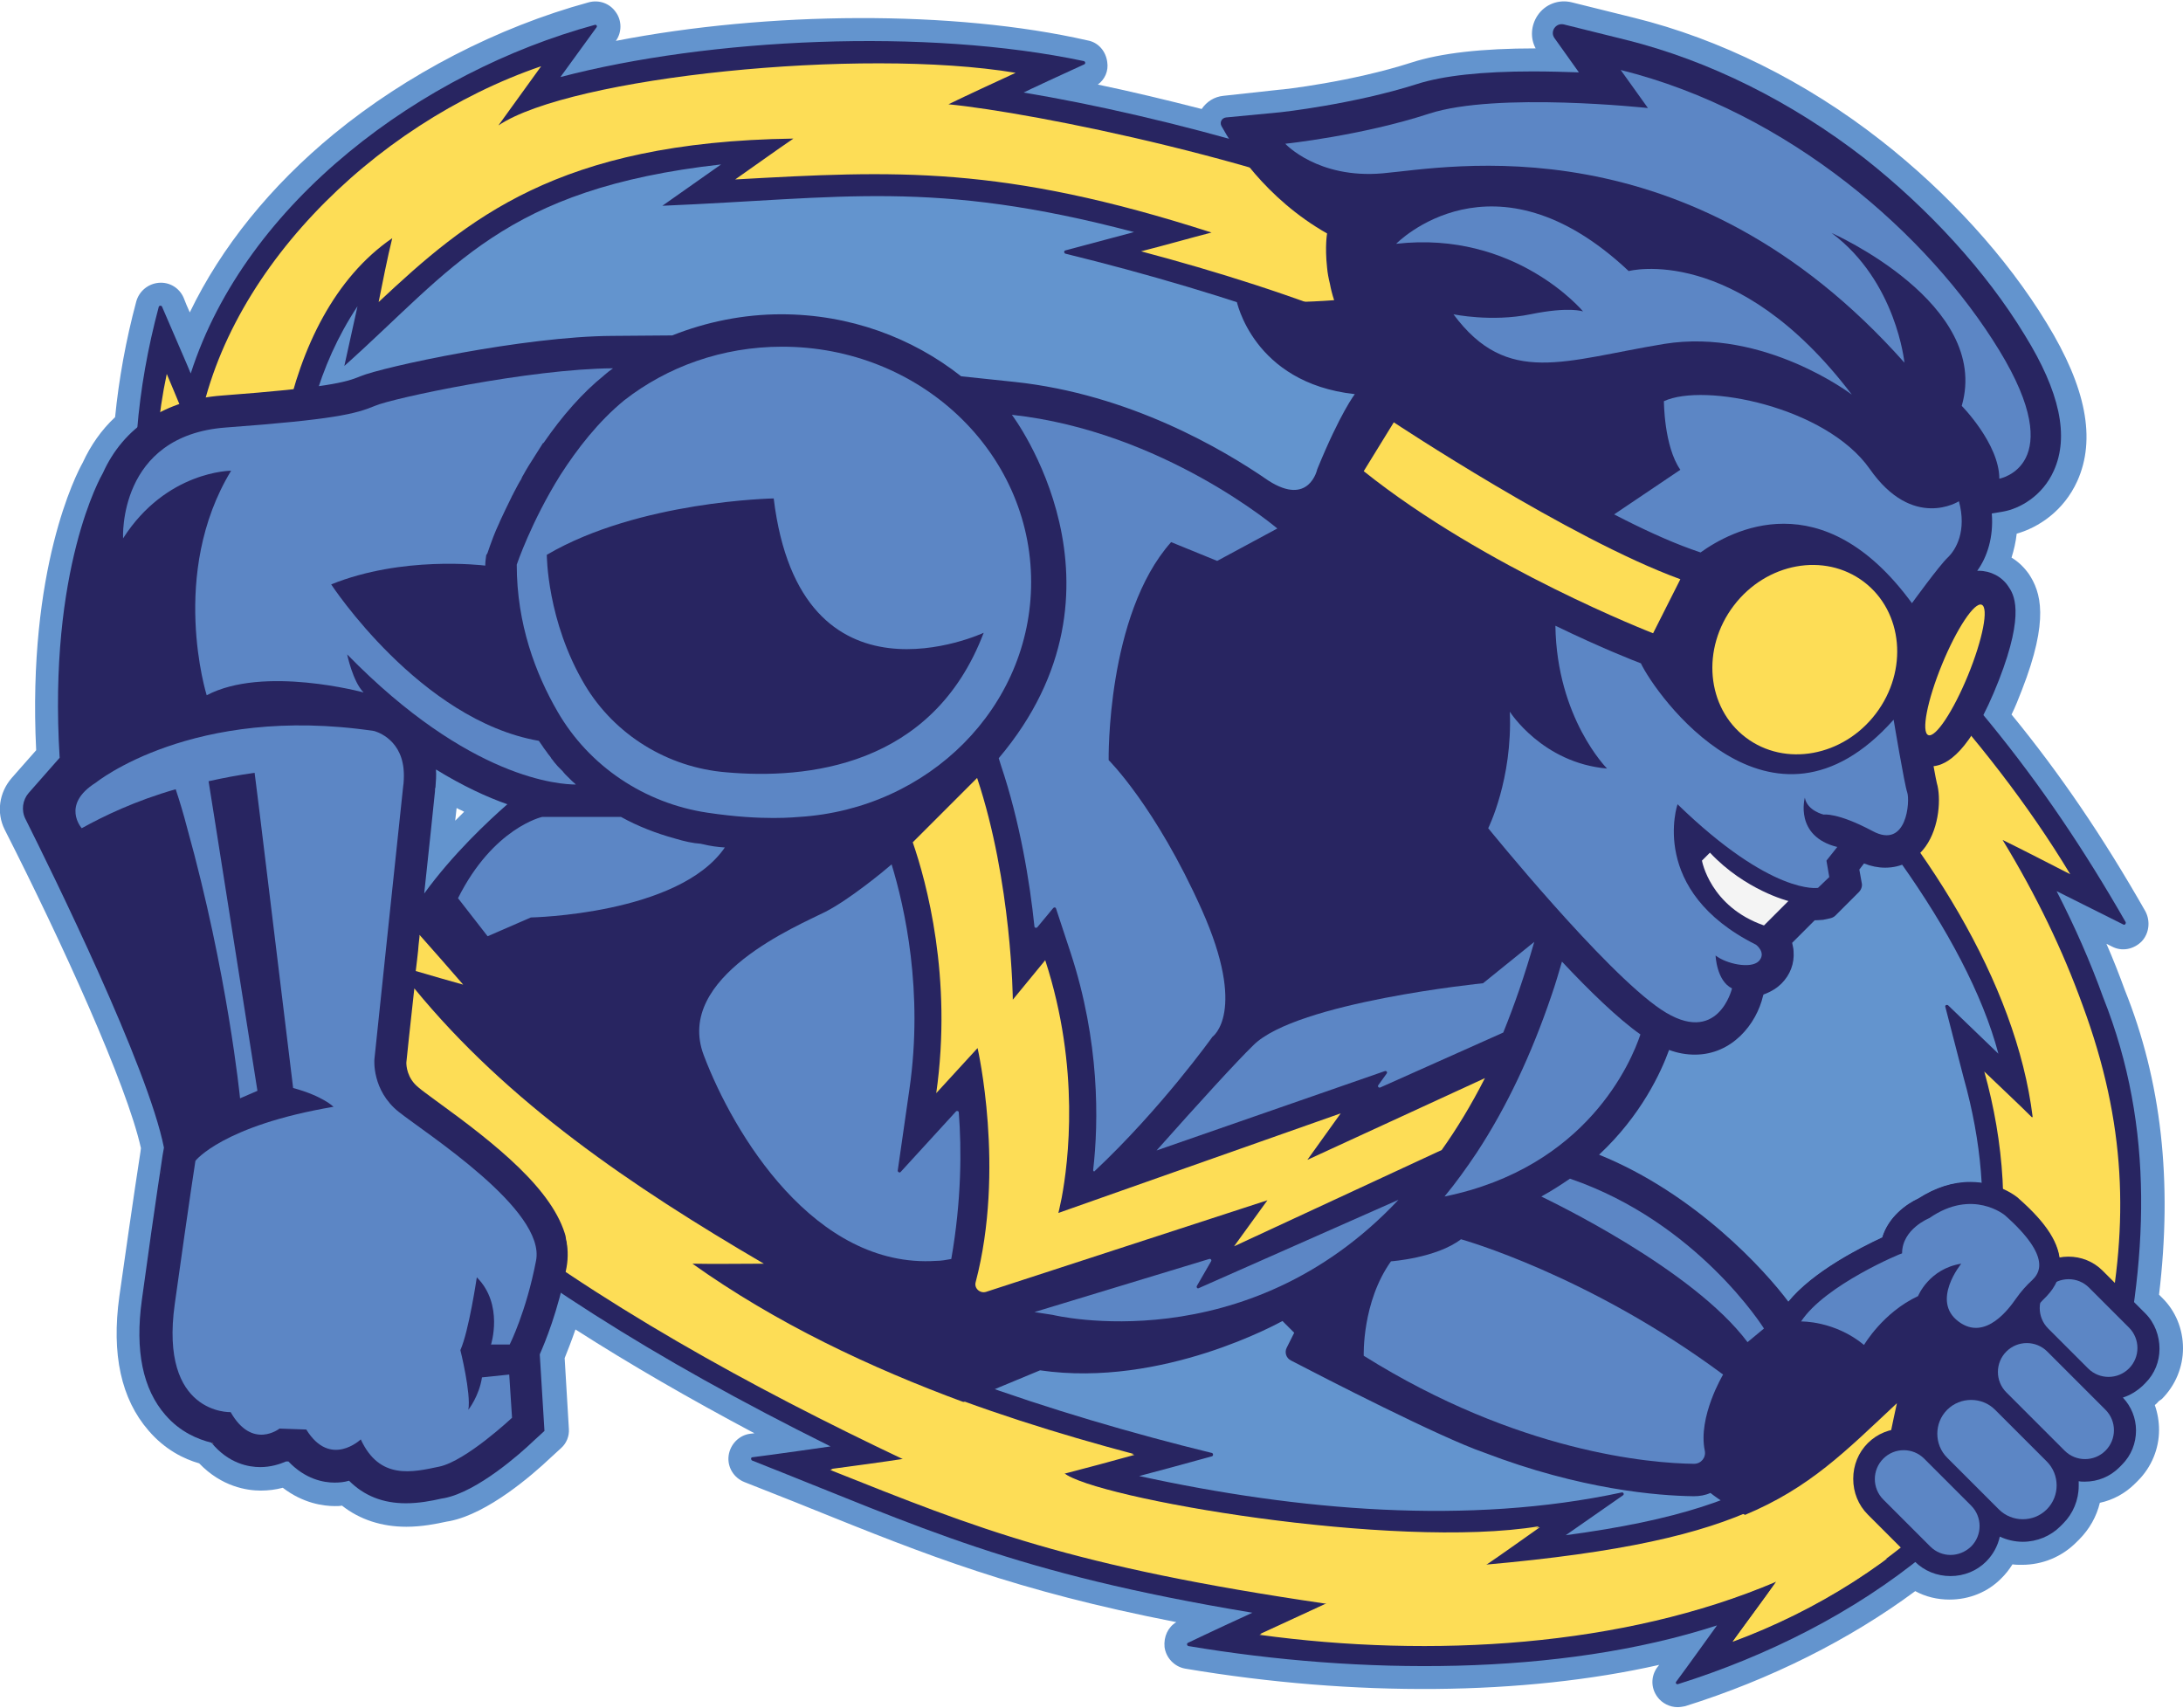 <?xml version="1.0" encoding="utf-8"?>
<!-- Generator: Adobe Illustrator 28.2.0, SVG Export Plug-In . SVG Version: 6.00 Build 0)  -->
<svg version="1.1" id="Layer_1" xmlns="http://www.w3.org/2000/svg" xmlns:xlink="http://www.w3.org/1999/xlink" x="0px" y="0px"
	 viewBox="0 0 464.7 363.5" style="enable-background:new 0 0 464.7 363.5;" xml:space="preserve">
<style type="text/css">
	.st0{fill:#6394CE;}
	.st1{fill:#282561;}
	.st2{fill:#FDDD56;}
	.st3{fill:#5C86C5;}
	.st4{fill:#F4F4F4;}
</style>
<g>
	<path class="st0" d="M460.2,297.8c2.9-2.9,4.5-6.8,4.5-10.8c0-4.1-1.6-8-4.5-10.8c0,0,0,0,0,0l-0.6-0.6c2.9-24.2,0.5-45.5-7.3-64.9
		c-1.2-3.3-2.5-6.6-3.9-9.8l1.2,0.6c2.1,1.1,4.6,0.6,6.3-1.1c1.6-1.7,1.9-4.3,0.8-6.4c-9-15.8-18.1-29.2-28.5-41.9
		c0.8-1.6,1.5-3.4,2.2-5.2c5.9-15.1,4-20.9,1.5-24.7c-1-1.4-2.2-2.6-3.7-3.5c0.5-1.6,0.9-3.3,1.1-5.1c4.6-1.3,10-4.8,12.9-11.2
		c4-8.9,1.9-19.9-6.5-33.6c-8.5-14-21.1-27.8-35.3-38.9c-16.1-12.6-34.3-21.6-52.5-26.1l-13.3-3.3c-2.8-0.7-5.7,0.4-7.3,2.8
		c-1.4,2.1-1.6,4.8-0.4,7c0,0,0,0-0.1,0c-11.3,0-20.1,1-26.3,3c-12.7,4.1-27.5,5.8-28.2,5.8l-11.9,1.3c-1.9,0.2-3.5,1.2-4.6,2.8
		c-7.4-1.9-14.9-3.7-22.1-5.2c1.5-1.1,2.3-2.9,2-4.8c-0.3-2.3-1.9-4.2-4.2-4.6C203,2.1,163.5,2.4,131.1,8.7c1.3-1.8,1.3-4.3,0-6.1
		c-1.3-1.9-3.6-2.7-5.8-2.1c-19.4,5.3-38.7,15.3-54.2,28c-13.5,11.1-24,24.1-30.7,38c-0.2-0.5-0.5-1.1-0.7-1.6l-0.6-1.5
		c-0.9-2.1-3-3.4-5.3-3.2c-2.3,0.2-4.2,1.8-4.8,4c-2.2,8.2-3.7,16.5-4.5,24.6c-2.9,2.7-5.2,6-6.9,9.7c-1.3,2.3-11.8,22.5-9.9,61.2
		l-5.2,5.9c-2.7,3.1-3.3,7.4-1.5,11C13.2,200.6,27,230.9,30,244.4l-0.1,0.8c-0.2,1.3-1.4,8.9-4.5,30.8c-1.7,12.3,0.4,21.8,6.2,28.5
		c3.5,4.1,7.6,6.1,10.8,7c4.8,5,10.2,5.8,13.1,5.8c1.6,0,3.2-0.2,4.7-0.6c4.3,3.3,8.6,3.9,11.1,3.9c0.5,0,1,0,1.5-0.1
		c3.8,3,8.5,4.5,13.7,4.5c3.3,0,6.3-0.6,8.6-1.1l0.6-0.1c8.2-1.6,17.7-9.9,21.4-13.4l2.4-2.2c1.1-1,1.7-2.5,1.6-4l-0.9-15.1
		c0.6-1.5,1.4-3.5,2.3-6.1c11.7,7.5,24.2,14.7,38.1,22.1l-0.9,0.1c-2.4,0.3-4.3,2.3-4.6,4.7c-0.3,2.4,1.1,4.7,3.4,5.6
		c5,2,9.7,3.8,14.1,5.6c24.8,10,43.5,17.5,77.8,24.2c-1.8,1.1-2.7,3.1-2.5,5.3c0.3,2.3,2.1,4.2,4.4,4.6c36.2,6.1,72.1,5.7,100.9-0.8
		l-0.4,0.5c-1.4,1.9-1.4,4.4,0,6.3c1,1.4,2.7,2.2,4.3,2.2c0.5,0,1.1-0.1,1.6-0.2c18.2-5.7,35.1-14.2,49-24.5
		c2.2,1.2,4.7,1.8,7.3,1.8c4.2,0,8.2-1.6,11.1-4.6c0.9-0.9,1.6-1.8,2.3-2.9c0.7,0.1,1.3,0.1,2,0.1c4.4,0,8.5-1.7,11.6-4.8l0.6-0.6
		c2.2-2.2,3.7-4.9,4.4-7.8c2.8-0.6,5.4-2,7.5-4.1l0.6-0.6c2.9-2.9,4.5-6.8,4.5-10.8c0-1.8-0.3-3.6-0.9-5.3c0.3-0.3,0.6-0.5,0.8-0.8
		L460.2,297.8z M97.2,172c0.5,0.3,1.1,0.5,1.6,0.8c-0.6,0.6-1.3,1.3-1.9,1.9C97,173.8,97.1,172.8,97.2,172z"/>
	<g>
		<g>
			<path class="st1" d="M447.7,212.3c-2.7-7.5-6-15-9.9-22.6c0.4,0.2,10.8,5.4,14.2,7.1c0.3,0.2,0.6-0.2,0.5-0.5
				c-17.6-30.7-36.6-54.6-69.2-84c0.4,0,0.7,0.1,1.1,0.1l15.1,1.8c0.4,0,0.5-0.4,0.3-0.6c-27.7-22.3-53.6-39.1-92.2-58.4
				c0.6-0.1,11.2-1.5,14.7-2c0.3,0,0.4-0.5,0.1-0.7C292,36.3,246.8,24.5,217.9,19.7c0.3-0.2,9.8-4.6,12.9-6c0.3-0.1,0.3-0.6-0.1-0.7
				c-33.5-7.1-79.8-4.9-111.4,3.4L127,5.8c0.2-0.3-0.1-0.6-0.4-0.5c-36.7,10-74.2,37.5-86,74.2c-0.2-0.6-4.7-10.9-6.1-14.2
				c-0.1-0.3-0.6-0.3-0.7,0c-9.4,35.1-6.1,69.9,13.1,108.5c-0.2-0.1-15-7.6-15.6-7.9c17.8,31.2,36.8,55.2,69.8,85
				c-0.6-0.1-12.3-1.4-16.2-1.9c-0.3,0-0.5,0.4-0.3,0.6c27.6,22.2,53.6,39.1,92.2,58.3c-0.7,0.1-12.5,1.8-16.6,2.3
				c-0.4,0-0.4,0.5-0.1,0.7c36.7,14.5,55.4,23.9,106.5,32.4c-0.5,0.2-10.4,4.8-13.7,6.4c-0.3,0.1-0.3,0.6,0.1,0.7
				c36.3,6.1,78.9,6.5,112.5-4.4c-0.3,0.4-6.6,9.2-8.7,12c-0.2,0.3,0.1,0.6,0.4,0.5c37.9-11.9,73.9-37,86.1-75.2
				c0.3,0.8,4.8,11.5,6.3,15c0.1,0.3,0.6,0.3,0.7-0.1C457.3,268.7,458.8,240.1,447.7,212.3z M418,229.4c7.7,27.4,4.1,52.3-9.6,69.3
				l2.8-12.5c0.1-0.3-0.3-0.6-0.6-0.3c-24.5,21.9-29.3,34.5-77.3,40.9l12.2-8.5c0.3-0.2,0.1-0.7-0.3-0.6c-32.6,7-68.8,3.9-102.7-3.5
				c0.1,0,11.6-3.1,15.5-4.2c0.3-0.1,0.3-0.6,0-0.7c-33.9-8.3-71.7-21-95.2-35.8l15.5,0c0.4,0,0.5-0.5,0.2-0.7
				c-28.6-16.7-57.9-33.7-80.9-58.9c0,0,10.9,3.2,14.6,4.3c0.3,0.1,0.6-0.3,0.4-0.6c-21.5-23.3-44.8-48.1-53.4-78.8l10.4,10
				c0.3,0.3,0.7,0,0.6-0.4c-8.3-25.2-11-57.7,5.9-83.2l-2.8,12.7c23.2-20.7,33.8-37.7,80.2-42.9l-12.5,8.8
				c38.3-1.6,57.6-5.7,100.4,5.6l-14.6,3.9c-0.4,0.1-0.3,0.6,0,0.7c33.9,8.3,71.7,21,95.2,35.8l-15.4,0c-0.4,0-0.5,0.5-0.2,0.7
				c28.6,16.7,57.9,33.6,80.9,58.9c0,0-11.5-3.3-15.5-4.5c-0.4-0.1-0.6,0.3-0.3,0.6c23.4,22.4,47.2,53.4,53.9,78.8l-10.7-10.3
				c-0.3-0.2-0.7,0-0.6,0.3L418,229.4z"/>
		</g>
		<polygon class="st1" points="379.8,279.6 377.1,286.1 374.8,286.2 378.3,280.8 		"/>
		<path class="st2" d="M443.3,213.9c-4.2-11.6-9.7-23.1-17-35.1c4.1,2,10.3,5.2,14.4,7.3c-17.9-29.7-44.3-56.5-71.8-80
			c4.5,0.5,11.3,1.3,15.8,1.9c-27.9-21.8-60.5-39.7-93-55.1c4.5-0.7,11.1-1.5,15.7-2.2c-33.5-16.1-87.9-26.8-105.5-28.5
			c4.1-2,10.2-4.8,14.3-6.7c-33-5.5-94.8,0.9-110.1,11.2c2.6-3.6,6.5-9,9.1-12.6c-36,12.3-68.9,45-73.4,80.4
			c-1.9-4.2-4.5-10.7-6.3-14.9c-7.5,34.9,3.7,73,22.4,105.1c-4.1-2-10.4-5.2-14.5-7.3c17.9,29.7,44.3,56.5,71.8,80
			c-4.5-0.5-11.3-1.3-15.8-1.8c27.9,21.8,60.5,39.7,93,55.1c-4.5,0.7-11.2,1.5-15.7,2.2c31.6,12.6,51,20.5,105.7,28.5
			c-4.2,2-10.1,4.7-14.3,6.6c36.6,5,77.4,2.6,110-11.3c-2.6,3.7-6.6,9.1-9.3,12.8c36.2-13.4,66.8-42,73.4-80.4
			c1.9,4.2,4.4,10.5,6.2,14.7C453.1,260.4,452.7,239.3,443.3,213.9z M432.5,237.8c-2.8-2.8-7.2-6.9-10.1-9.7
			c8.4,30,4.9,64.6-21.8,84.2c1-4,2.1-9.8,3-13.8c-20.3,18.9-29,29.4-87.7,34.6c3.4-2.3,8.3-5.9,11.7-8.2
			c-30.9,5.1-94.9-6-101.2-11.4c4.3-1.1,10.6-2.9,14.9-4c-32-8.5-66-20.6-94.1-40.7c4.4,0,10.8,0,15.2,0
			c-30-17.6-58.1-36.8-78.3-63.6c4.2,1.3,10.2,3,14.4,4.2c-23-25.1-43.1-51.6-47.1-84.2c2.9,2.9,7,6.7,10,9.5
			c-6.7-24.4-2.4-67.2,22.1-84c-1,4-2.1,9.6-2.9,13.6c18.8-17.6,38-34.1,88.3-34.8c-3.7,2.5-8.8,6.2-12.4,8.7
			c34.1-1.9,56.7-3.1,101.4,11.3c-4.3,1.1-10.6,2.9-15,4c32,8.5,66,20.6,94.1,40.7c-4.4,0-10.8,0-15.2,0
			c30,17.6,58.1,36.8,78.3,63.6c-4.2-1.3-10.3-3-14.5-4.2c24.3,25,43.6,55.6,47.1,84.2L432.5,237.8z"/>
		<path class="st1" d="M379.6,278.8l-1.3,2l-3.5,5.4l2.3-0.1l2.7-6.5l1-2.4C380.3,277.7,379.9,278.2,379.6,278.8z"/>
		<path class="st1" d="M429.8,255.2l-0.1-0.1c-0.4-0.4-4.3-3.5-10.3-3.5c-3.7,0-7.4,1.2-11,3.5c-2.6,1.2-6.4,4-7.7,8.3
			c-4.7,2.2-14.8,7.3-20,13.7c-5-6.7-19.8-23-40.3-31.3c9-8.4,13.2-17.6,14.9-22.3c1.9,0.7,3.7,1,5.5,1h0c7.9,0,13.1-6.5,14.5-12.5
			l0.1-0.3c1.7-0.6,3-1.5,3.8-2.3c1.9-1.9,2.8-4.3,2.6-6.9c0-0.6-0.2-1.2-0.3-1.8l4.8-4.8c0.8,0,1.5-0.1,1.8-0.1l1.4-0.3
			c0.5-0.1,0.9-0.3,1.2-0.6l5-5c0.5-0.5,0.8-1.3,0.6-2l-0.5-2.8l1-1.3c1.5,0.6,3,0.9,4.5,0.9c3.5,0,6.5-1.6,8.6-4.5
			c3-4.2,3.3-10.5,2.4-13.5c-0.1-0.5-0.4-1.8-0.7-3.6c2.7-0.3,7.8-2.7,13.9-18.3c5.7-14.6,3.1-18.4,2-20c-1.4-2.1-3.8-3.3-6.3-3.3
			h-0.3c2.1-2.9,3.5-7.1,3.1-12.2l2.4-0.4c3.5-0.6,8.4-3.3,10.8-8.7c3.3-7.3,1.3-16.8-6.2-28.9c-8.2-13.5-20.4-26.8-34.1-37.6
			c-15.6-12.1-33.1-20.8-50.7-25.2l-13.3-3.3c-1.7-0.4-3,1.5-2,2.9l5.2,7.3c-3.1-0.1-6.4-0.2-9.8-0.2c-10.8,0-19.1,0.9-24.7,2.7
			c-13.5,4.3-29,6-29.1,6L261,25c-0.9,0.1-1.4,1-1,1.8c2.3,4.2,9.3,15.4,22.5,22.9c0,0-0.5,2.7,0,7.3c0.1,1.1,0.3,2.2,0.6,3.4
			c0.2,1.1,0.5,2.3,0.9,3.5c0,0-12.4,1-20.8,0c0,0,3.4,17.6,25.2,20c0,0-3.1,4-8,16c0,0-1.7,8-10.4,2.4c0,0,0,0,0,0
			c-9.7-6.7-29.6-18.4-54-21l-11.4-1.2c-10.4-8.2-23.7-13.2-38.3-13.2c-8,0-15.9,1.6-23.2,4.5l-12.8,0.1
			c-18.7,0.1-48.8,6.6-53.6,8.6c-3.1,1.3-7,2.4-29.5,4.1c-11.9,0.9-20.9,6.7-25.3,16.5c0,0,0,0,0,0c-0.3,0.5-11.7,20.3-9.2,60.6
			l-6.6,7.5c-1.3,1.5-1.6,3.7-0.7,5.5c5.7,11.4,26.1,52.8,29.5,70l-0.3,1.7c0,0.3-1.2,7.3-4.4,30.7c-1.5,10.8,0.2,19,5,24.5
			c3.2,3.7,7,5.2,9.8,5.9c3.7,4.5,8,5.2,10.4,5.2c2.2,0,4.1-0.6,5.5-1.2l0.5,0c3.6,3.8,7.5,4.5,9.8,4.5c1.1,0,2.1-0.1,3.1-0.4
			c3.2,3.2,7.2,4.8,12.1,4.8c2.8,0,5.4-0.5,7.6-1l0.6-0.1c7.1-1.4,16.3-9.6,18.9-12.1l2.4-2.2l-1-16.3c1.1-2.5,3.9-9.2,5.7-18.5
			c0.4-2.2,0.3-4.4-0.2-6.6c29.9,22.9,58.9,35.3,68,39.8c1.8,0.9,4,0.9,5.8,0l27.2-11.3c26.1,3.8,51.2-10.3,51.6-10.5l2.5,2.5
			l-1.6,3.2c-0.5,1-0.1,2.2,0.9,2.7c6.9,3.6,31.8,16.4,41.1,19.6c0,0,0,0,0,0c20.6,7.9,37,9.2,44.6,9.3h0.1c1.2,0,2.4-0.2,3.5-0.7
			c0,0,15.7,12.9,43.4,14.6c27.7,1.7,17.5-44.7,17.5-44.7l-1-1.1c3.1-1.1,6.1-3.7,8.8-7.6c0.9-1.4,1.8-2.3,2.9-3.3
			c0.7-0.7,2.9-2.9,2.8-6.7C438.5,264.8,435.7,260.4,429.8,255.2z M90.3,190.2c1-9.3,1.9-17.8,2.3-21.8l0-0.1c0-0.2,0-0.5,0.1-0.7
			c0.1-1.3,0.2-2.6,0.1-3.8c5.7,3.5,10.9,5.9,15.2,7.4C103.9,174.8,96.4,181.8,90.3,190.2z"/>
		<path class="st2" d="M296.7,89.9c0,0,37.4,24.8,61,33.4l-5.8,11.5c0,0-35.7-13.8-61.6-34.5L296.7,89.9z"/>
		
			<ellipse transform="matrix(0.605 -0.796 0.796 0.605 40.068 361.36)" class="st2" cx="384.2" cy="140.3" rx="20.8" ry="19"/>
		<ellipse transform="matrix(0.379 -0.925 0.925 0.379 126.832 473.564)" class="st2" cx="416.1" cy="142.3" rx="15" ry="3"/>
		<path class="st3" d="M414.6,118.7c-1.8,1.7-7.6,9.7-7.6,9.7c-19.1-26.1-38.6-15.4-45-10.8l-2-0.7c-5-1.8-10.6-4.4-16.4-7.4
			l14.1-9.5c-3.5-5-3.5-14.6-3.5-14.6c8.6-4,34.5,1.2,43.8,14.4c9.2,13.2,19,6.9,19,6.9C418.7,113,416.4,117,414.6,118.7z"/>
		<path class="st3" d="M398.6,176.9c-7.5-4-10.4-3.5-10.4-3.5s-3.5-0.8-4-3.6c0,0-2.3,8.2,6.9,10.5l-2.3,2.9l0.6,3.5L387,189
			c0,0-9.8,1.7-29.9-17.8c0,0-6.3,18.4,16.7,29.9c0,0,2.3,1.7,0.6,3.5c-1.7,1.7-6.9,0.6-9.2-1.2c0,0,0.2,5.4,3.5,7
			c0,0-3,12.6-15.1,4.5c-12.1-8.1-36.8-38.6-36.8-38.6s5.2-10.4,4.6-24.8c0,0,6.9,10.9,20.7,12.1c0,0-10.7-10.7-11-30.4
			c9.9,4.8,17.1,7.6,18.2,8h0c3,6.4,27.6,41.4,53.8,12c0,0,2.3,13.8,2.9,15.5S406,180.9,398.6,176.9z"/>
		<path class="st4" d="M364,181.5l-1.7,1.7c0,0,1.7,9.8,13.2,13.8l5.2-5.2C380.7,191.8,371.5,189.5,364,181.5z"/>
		<path class="st3" d="M394.2,84c0,0-18.6-14.2-39.9-10.8c-21.3,3.5-33.4,9.2-44.9-6.3c0,0,8.1,1.7,16.4,0s11.2-0.6,11.2-0.6
			S322.6,49,297.2,51.9c0,0,20.7-21.3,49.5,5.8C346.7,57.7,369.6,51.6,394.2,84z"/>
		<path class="st3" d="M273.6,30.6c0,0,6.9,7.5,20.7,6.3s65.1-11.5,111.1,40.3c0,0-1.7-17.3-15.5-27.6c0,0,34,15,27.7,36.8
			c0,0,8,8.1,8,15.5c0,0,15-2.7,0-27.3c-15-24.6-44.8-50.8-80.6-59.7l5.8,8.1c0,0-32.2-3.5-46.6,1.2S273.6,30.6,273.6,30.6z"/>
		<path class="st3" d="M202.5,268c-1.1,0.2-2.1,0.4-3.2,0.4c-25.9,1.7-43.2-27.1-49.5-43.8s20.2-27.6,25.9-30.5
			c5.1-2.6,12.5-8.7,14.1-10.1c2.8,9.2,6.8,27,3.8,47.8l-2.5,17.4c0,0.3,0.4,0.5,0.6,0.3l11.8-12.9c0.2-0.2,0.6-0.1,0.6,0.2
			C204.7,244.5,204.7,255.5,202.5,268z"/>
		<path class="st3" d="M255.8,193.6c9.8,21.9,2.3,27.1,2.3,27.1s-10.9,15.3-25.2,28.7c-0.1-0.1-0.2-0.2-0.2-0.3
			c1.2-10.4,1.4-27.4-4.8-46.3l-3.1-9.4c-0.1-0.3-0.4-0.3-0.6-0.1l-3.4,4.1c-0.2,0.2-0.6,0.1-0.6-0.2c-1-9.6-3.1-22.3-7.1-34.2
			l-0.5-1.6c30.7-36.3,2.8-73.1,2.8-73.1c32.2,3.5,56.5,24.2,56.5,24.2l-12.8,6.9l-9.8-4c-13.8,15.5-13.3,46.4-13.3,46.4
			S246,171.7,255.8,193.6z"/>
		<path class="st3" d="M255.2,274.2l42.5-18.8c-32.5,34.6-73.6,24.5-73.6,24.5l-3.9-0.6l37.2-11.3c0.3-0.1,0.6,0.2,0.4,0.5l-3,5.2
			C254.6,274,254.9,274.4,255.2,274.2z"/>
		<path class="st3" d="M326.6,200.5c-2,7-4.2,13.4-6.6,19.3l-26.2,11.7c-0.3,0.1-0.6-0.2-0.4-0.5l1.8-2.5c0.2-0.3-0.1-0.6-0.4-0.5
			l-48.6,16.9c8.8-9.9,17-18.9,20.6-22.4c9.2-9.2,48.9-13.2,48.9-13.2L326.6,200.5z"/>
		<path class="st3" d="M349.2,220.2c-1.9,5.7-11.3,28.3-41.7,34.5c2.4-2.9,4.7-6.1,6.9-9.4c6.3-9.6,11.6-20.8,15.9-33.5
			c0.8-2.3,1.5-4.7,2.2-7.1C338.4,211,344.5,216.9,349.2,220.2z"/>
		<path class="st3" d="M375.5,282.8l-3.5,2.9c-11.7-15.6-41.9-30-43.9-31c2.2-1.2,4.2-2.5,6.1-3.8
			C361.4,260.2,375.5,282.8,375.5,282.8z"/>
		<path class="st3" d="M290.3,288.6c0,0-0.4-11.4,5.8-20.1c0,0,9.7-0.7,14.9-4.7c0,0,27.1,7.5,55.8,28.8c0,0-5.4,9-3.9,16.2
			c0.3,1.5-0.8,2.8-2.3,2.8C351.4,311.5,323.2,309.2,290.3,288.6z"/>
		<path class="st3" d="M154.3,180.4c-9.8,14.3-41.3,14.9-41.3,14.9l-9.2,4l-6.3-8.1c7.5-15,17.9-17.3,17.9-17.3h16.8
			c3.6,2,7.5,3.5,11.5,4.6c2,0.6,3.8,1,5.4,1.1c0.2,0,0.3,0.1,0.5,0.1C151.2,180.1,152.7,180.3,154.3,180.4z"/>
		<path class="st3" d="M130.5,78.4c-0.6,0.4-1.2,0.9-1.8,1.4l-0.1,0.1c-4.6,3.7-8.9,8.6-12.9,14.4h-0.1l-3.1,4.9v0
			c-0.4,0.7-0.8,1.3-1.1,1.9c-0.2,0.3-0.3,0.5-0.4,0.8c-0.1,0.2-0.2,0.4-0.3,0.5c-0.2,0.3-0.3,0.6-0.5,0.9c-0.3,0.6-0.6,1.1-0.9,1.7
			c-0.1,0.3-0.3,0.5-0.4,0.8c-0.9,1.8-1.7,3.5-2.4,5c-0.1,0.2-0.2,0.5-0.3,0.7c-0.9,1.9-1.5,3.6-1.9,4.7c0,0.1-0.1,0.2-0.1,0.3
			c-0.3,0.9-0.5,1.5-0.6,1.5l-0.1,0.2c-0.1,0.7-0.2,1.5-0.2,2.2c0,0,0,0,0,0c-0.9-0.1-17.7-2.1-32.8,4c0,0,18.9,28.9,44.2,33.3
			c0.2,0.3,0.4,0.6,0.7,1c0.1,0.2,0.3,0.4,0.4,0.6c0.2,0.3,0.4,0.5,0.6,0.8c0.1,0.1,0.1,0.2,0.2,0.3c0.3,0.4,0.6,0.7,0.8,1.1
			c0.3,0.3,0.5,0.7,0.8,1c0.3,0.4,0.7,0.8,1,1.1c0.2,0.2,0.4,0.4,0.6,0.6c0.1,0.2,0.3,0.3,0.4,0.5c0.2,0.2,0.4,0.4,0.6,0.6
			c0,0,0.1,0.1,0.1,0.1c0.6,0.6,1.1,1.1,1.7,1.6c-3.3,0-22.6-1-48.7-27.7c0,0,1.2,5.8,3.5,8.1c0,0-21.3-5.8-33.4,0.6
			c0,0-8.1-25.9,5.2-47.8c0,0-13.8,0-23,14.4c0,0-1.2-21.9,21.9-23.6s27.6-2.9,31.7-4.6C83.4,84.8,112.8,78.5,130.5,78.4z"/>
		<path class="st3" d="M166.5,73.8c-12.8,0-24.5,4.3-33.6,11.4c-5.5,4.5-10,10.3-13.6,15.9c0,0,0,0,0,0c-6.2,9.9-9.3,19.1-9.3,19.1
			c0,12.6,4,23.2,8.7,31.3c6.7,11.6,18.5,19.5,31.9,21.5c12,1.8,19,0.9,19.5,0.9c0,0,0,0,0,0c27.6-1.7,49.4-23.4,49.4-50
			C219.5,96.2,195.8,73.8,166.5,73.8z M124.5,145.8c-8.1-13.6-8.1-27.7-8.1-27.7c19.6-11.5,48.3-12,48.3-12
			c5.7,46.8,44.7,28.6,44.7,28.6c-10.9,28.7-37.9,31.2-54.8,29.7C142.2,163.4,130.9,156.5,124.5,145.8z"/>
		<path class="st3" d="M104.5,286.3c0,0,2.8-8.6-3-14.4c0,0-1.7,11.5-3.5,15.5c0,0,2.3,9.2,1.7,12.7c0,0,2.3-2.9,2.9-6.9l5.8-0.6
			l0.6,9.2c0,0-9.8,9.2-15.5,10.4s-12.7,2.9-16.7-5.8c0,0-6.5,6.2-11.6-2.1l-5.7-0.2c0,0-5.8,4.6-10.4-3.5c0,0-15.2,0.6-11.9-23
			c3.3-23.6,4.4-30.5,4.4-30.5s5.8-7.5,29.4-11.5c0,0-2.3-2.3-8.6-4l-7.1-58.3l-1.1-8.8c-3.5,0.5-6.7,1.1-9.8,1.8l1.4,8.8l9,57.1
			l-3.7,1.6c0,0-2.6-26.5-11.3-57.7c-0.7-2.7-1.5-5.4-2.4-8.1c-8.7,2.5-15.3,5.7-20,8.3c0,0-4.5-5,3-9.7c0,0,20.6-16.7,59.2-11
			c0,0,5.6,1.3,6.3,8c0.1,1,0.1,2,0,3.2c0,0.2-0.1,0.5-0.1,0.8c-1.2,11.1-6.1,57.9-6.1,57.9s-0.6,6.6,5.2,11.2
			c5.8,4.6,31.4,20.9,29.2,31.7c-2.1,10.9-5.6,17.8-5.6,17.8H104.5z"/>
		<path class="st2" d="M316.1,229.5c-2.9,5.7-6,10.8-9.2,15.3l0,0l-44.2,20.5l7.1-9.8L209.9,275c-1.3,0.4-2.6-0.8-2.2-2.1
			c6.3-24,0.4-49.8,0.4-49.8l-8.8,9.6c3.5-24.6-2.1-45-5-53.4l13.7-13.7c7.4,22.2,7.6,47.2,7.6,47.2l6.9-8.4
			c7.5,23,4.9,43.1,3.5,50.6v0c-0.4,2-0.7,3.2-0.7,3.2l13.6-4.8l46.5-16.4l-7.1,9.9L316.1,229.5z"/>
		<g>
			<path class="st2" d="M92.8,164.4c0-0.2,0-0.4,0-0.6c0,0,0,0,0,0C92.8,164,92.8,164.2,92.8,164.4z"/>
			<path class="st2" d="M32.3,262.8c0.1-0.8,0.2-1.5,0.3-2.2C32.5,261.3,32.4,262,32.3,262.8z"/>
			<path class="st2" d="M34.2,250c0-0.3,0.1-0.6,0.1-0.9C34.3,249.3,34.2,249.6,34.2,250z"/>
			<path class="st2" d="M45.2,307.1c0.1,0.1,0.2,0.2,0.3,0.3C45.3,307.3,45.2,307.2,45.2,307.1L45.2,307.1z"/>
			<path class="st2" d="M69.4,315.4c-0.4-0.1-0.8-0.1-1.2-0.2C68.6,315.3,69,315.3,69.4,315.4z"/>
			<path class="st2" d="M89.3,199c0,0.1,0,0.2,0,0.4c-0.1,0.6-0.1,1.2-0.2,1.8l-0.1,1.2c0,0.3-0.1,0.6-0.1,0.9
				c0,0.3-0.1,0.6-0.1,0.9c-0.1,0.8-0.2,1.7-0.3,2.5c3.4,1,7.2,2.1,10.1,2.9C95.5,206,92.4,202.5,89.3,199z M89.3,199
				c0,0.1,0,0.2,0,0.4c-0.1,0.6-0.1,1.2-0.2,1.8l-0.1,1.2c0,0.3-0.1,0.6-0.1,0.9c0,0.3-0.1,0.6-0.1,0.9c-0.1,0.8-0.2,1.7-0.3,2.5
				c3.4,1,7.2,2.1,10.1,2.9C95.5,206,92.4,202.5,89.3,199z M89.3,199c0,0.1,0,0.2,0,0.4c-0.1,0.6-0.1,1.2-0.2,1.8l-0.1,1.2
				c0,0.3-0.1,0.6-0.1,0.9c0,0.3-0.1,0.6-0.1,0.9c-0.1,0.8-0.2,1.7-0.3,2.5c3.4,1,7.2,2.1,10.1,2.9C95.5,206,92.4,202.5,89.3,199z
				 M89.3,199c0,0.1,0,0.2,0,0.4c-0.1,0.6-0.1,1.2-0.2,1.8l-0.1,1.2c0,0.3-0.1,0.6-0.1,0.9c0,0.3-0.1,0.6-0.1,0.9
				c-0.1,0.8-0.2,1.7-0.3,2.5c3.4,1,7.2,2.1,10.1,2.9C95.5,206,92.4,202.5,89.3,199z M89.3,199c0,0.1,0,0.2,0,0.4
				c-0.1,0.6-0.1,1.2-0.2,1.8l-0.1,1.2c0,0.3-0.1,0.6-0.1,0.9c0,0.3-0.1,0.6-0.1,0.9c-0.1,0.8-0.2,1.7-0.3,2.5
				c3.4,1,7.2,2.1,10.1,2.9C95.5,206,92.4,202.5,89.3,199z"/>
			<path class="st2" d="M425,308.7c-6.6,8.8-14.6,16.5-23.6,23.2c-9.8,7.2-20.8,13.1-32.4,17.4c2.6-3.7,6.7-9.1,9.3-12.8
				c-32.6,13.9-73.4,16.3-110,11.3c4.2-1.9,10.1-4.7,14.3-6.6c-54.7-7.9-74-15.8-105.7-28.5c4.5-0.6,11.2-1.5,15.7-2.2
				c-24.6-11.7-49.3-24.8-71.9-39.9c0-0.2,0.1-0.5,0.1-0.7c0.1-0.5,0.2-0.9,0.2-1.4c0-0.2,0-0.5,0-0.7c0-0.1,0-0.2,0-0.3
				c0-0.5,0-0.9,0-1.4c0-0.2,0-0.4-0.1-0.5c0-0.2,0-0.4-0.1-0.5c-0.1-0.5-0.2-1.1-0.3-1.6c-2.6-10.2-15-20-27.7-29.2
				c-1.6-1.2-2.9-2.1-3.7-2.8c-2.5-2-2.6-4.7-2.6-5.3c0.1-1.2,0.8-7.6,1.7-15.8c19.9,24.3,46.2,42.1,74.4,58.6
				c-4.4,0-10.9,0.1-15.2,0c17.7,12.6,37.7,22.1,58.1,29.6c12,4.4,24.1,8,36,11.1c-4.3,1.2-10.6,2.9-14.9,4
				c6.3,5.4,70.3,16.4,101.2,11.4c-3.4,2.4-8.3,5.9-11.7,8.2c27-2.4,43.4-5.9,55.3-10.8c13.9-5.8,21.5-13.6,32.4-23.8
				c-0.9,4-2,9.8-3,13.8c6.1-4.5,11.1-9.9,14.9-15.7L425,308.7z"/>
		</g>
		<g>
			<path class="st1" d="M456.7,279.6l-9.1-9.1c-2-2-4.6-3-7.3-3s-5.4,1.1-7.3,3l-0.6,0.6c-2,2-3,4.6-3,7.3c0,0.9,0.1,1.9,0.4,2.8
				c-2.1,0.3-4.1,1.3-5.7,2.9l-0.6,0.6c-2.3,2.3-3.3,5.5-2.9,8.6c-0.3,0-0.7,0-1,0c-3,0-5.9,1.2-8,3.3l-0.6,0.6
				c-1.9,1.9-3.1,4.5-3.3,7.2c-0.8-0.2-1.6-0.3-2.5-0.3c-2.9,0-5.6,1.1-7.6,3.1c-2,2-3.1,4.7-3.1,7.6c0,2.9,1.1,5.6,3.1,7.6l10,10
				c2,2,4.7,3.1,7.6,3.1c2.9,0,5.6-1.1,7.6-3.1c1.5-1.5,2.5-3.4,2.9-5.3c1.5,0.7,3.2,1.1,4.9,1.1c3,0,5.9-1.2,8-3.3l0.6-0.6
				c2.1-2.1,3.3-5,3.3-8c0-0.3,0-0.7,0-1c0.4,0.1,0.8,0.1,1.3,0.1c2.8,0,5.4-1.1,7.3-3l0.6-0.6c2-2,3-4.6,3-7.3c0-2.6-1-5.1-2.8-7
				c1.6-0.5,3-1.4,4.2-2.5l0.6-0.6c2-2,3-4.6,3-7.3S458.7,281.6,456.7,279.6z"/>
			<path class="st3" d="M425.5,321.3l-11-11c-2.8-2.8-2.8-7.4,0-10.2l0,0c2.8-2.8,7.4-2.8,10.2,0l11,11c2.8,2.8,2.8,7.4,0,10.2v0
				C432.9,324.1,428.3,324.1,425.5,321.3z"/>
			<path class="st3" d="M410.9,329.2l-10-10c-2.4-2.4-2.4-6.3,0-8.7v0c2.4-2.4,6.3-2.4,8.7,0l10,10c2.4,2.4,2.4,6.3,0,8.7l0,0
				C417.1,331.6,413.3,331.6,410.9,329.2z"/>
			<path class="st3" d="M439.5,308.8l-12.4-12.4c-2.4-2.4-2.4-6.3,0-8.7v0c2.4-2.4,6.3-2.4,8.7,0l12.4,12.4c2.4,2.4,2.4,6.3,0,8.7
				l0,0C445.8,311.2,441.9,311.2,439.5,308.8z"/>
			<path class="st3" d="M444.5,291.3l-8.5-8.5c-2.4-2.4-2.4-6.3,0-8.7h0c2.4-2.4,6.3-2.4,8.7,0l8.5,8.5c2.4,2.4,2.4,6.3,0,8.7v0
				C450.8,293.7,446.9,293.7,444.5,291.3z"/>
			<path class="st1" d="M393.9,289.8c-4.7-3.8-9.8-3.9-10.3-3.9l-8.8,0.3l4.7-7.4c4.6-7.1,16.1-13,21.2-15.3c1.3-4.4,5-7.1,7.7-8.3
				c3.5-2.3,7.2-3.5,10.9-3.5c6,0,9.9,3.1,10.3,3.5l0.1,0.1c5.9,5.2,8.7,9.6,8.8,13.8c0.1,3.8-2.1,6-2.8,6.8c-1.1,1.1-2,2-2.9,3.3
				c-3.6,5.4-7.8,8.2-12.3,8.2c-2.3,0-4.5-0.8-6.5-2.3c-1.8-1.3-3-3-3.7-5l-0.2,0.1c-6,2.8-9.4,8.5-9.5,8.5l-2.7,4.6L393.9,289.8z"
				/>
			<path class="st3" d="M383.4,281.3c0,0,7.1-0.2,13.4,5c0,0,4-6.9,11.5-10.4c0,0,2.3-5.8,9.2-6.9c0,0-6.5,7.9-0.6,12.3
				c5.8,4.4,11-3.1,12.2-4.8c1.2-1.7,2.3-2.9,3.5-4c1.2-1.2,4.6-4.6-5.8-13.8c0,0-6.9-5.8-16.1,0.6c0,0-5.8,2.3-5.8,7.5
				C404.9,266.7,388.5,273.5,383.4,281.3z"/>
		</g>
	</g>
</g>
</svg>
